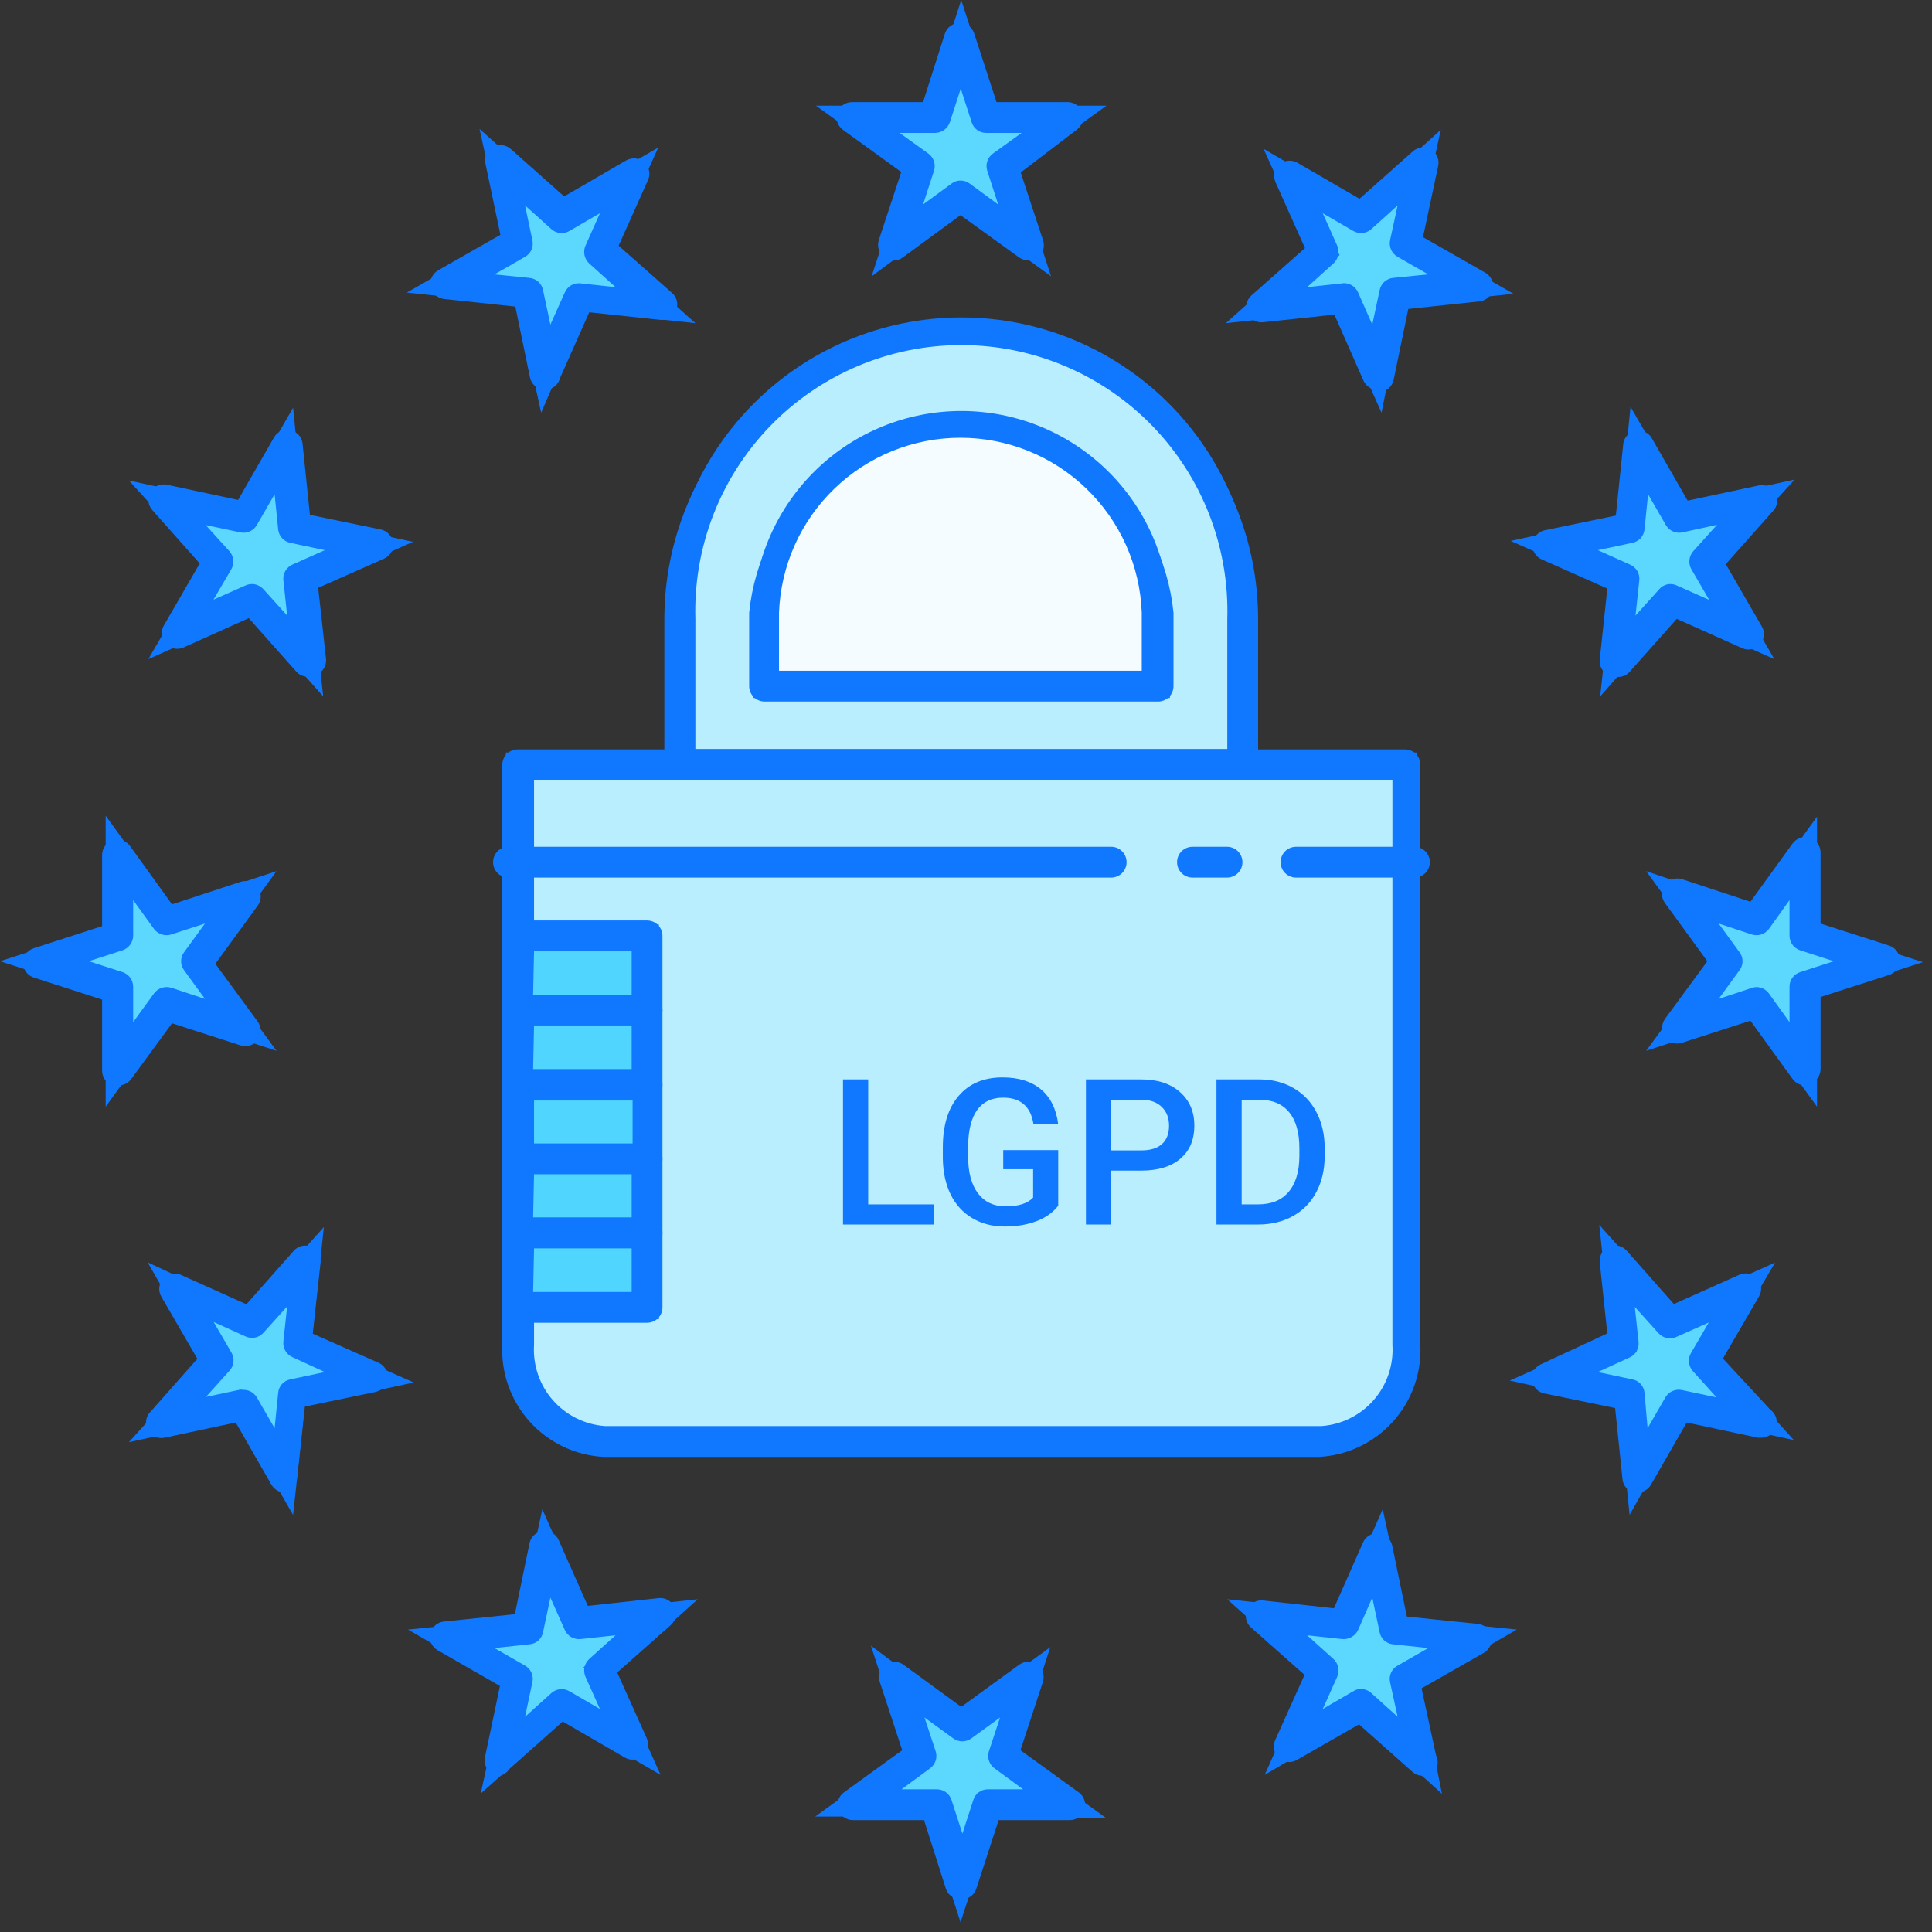 <svg width="142" height="142" viewBox="0 0 142 142" fill="none" xmlns="http://www.w3.org/2000/svg">
<rect x="0" y="0" width="142" height="142" fill="#333333" stroke="none"/>
<path d="M103.265 93.148V98.842C103.365 100.616 102.761 102.357 101.584 103.688C100.407 105.019 98.751 105.83 96.979 105.947H44.336C42.565 105.826 40.913 105.013 39.736 103.683C38.56 102.354 37.954 100.615 38.05 98.842V56.212H103.265V93.183" fill="#B9EEFF"/>
<path d="M96.979 106.818H44.336C42.331 106.705 40.452 105.803 39.11 104.308C37.769 102.813 37.074 100.848 37.179 98.842V55.307H104.136V98.842C104.236 100.847 103.54 102.809 102.199 104.303C100.859 105.797 98.983 106.701 96.979 106.818ZM38.92 57.048V98.842C38.82 100.385 39.332 101.906 40.346 103.073C41.36 104.24 42.794 104.96 44.336 105.076H96.979C98.521 104.96 99.955 104.24 100.969 103.073C101.983 101.906 102.495 100.385 102.395 98.842V57.048H38.92Z" fill="#1078FF"/>
<path d="M96.979 107.079H44.336C42.263 106.962 40.321 106.031 38.931 104.488C37.542 102.945 36.818 100.916 36.918 98.842V56.213C36.918 55.912 37.037 55.624 37.249 55.412C37.462 55.2 37.749 55.081 38.05 55.081H103.265C103.565 55.081 103.853 55.2 104.066 55.412C104.278 55.624 104.397 55.912 104.397 56.213V98.877C104.487 100.945 103.76 102.965 102.371 104.5C100.983 106.035 99.045 106.962 96.979 107.079ZM39.251 57.31V98.842C39.156 100.326 39.651 101.788 40.63 102.907C41.61 104.026 42.992 104.712 44.475 104.815H97.118C98.602 104.712 99.984 104.026 100.963 102.907C101.942 101.788 102.438 100.326 102.342 98.842V57.31H39.251Z" fill="#1078FF"/>
<path d="M70.597 24.867C76.076 24.886 81.326 27.072 85.199 30.948C89.072 34.824 91.253 40.076 91.267 45.555V56.212H49.978V45.538C49.996 40.07 52.173 34.831 56.034 30.96C59.895 27.089 65.129 24.899 70.597 24.867Z" fill="#B9EEFF"/>
<path d="M92.207 57.048H49.108V45.503C49.026 42.621 49.522 39.753 50.569 37.066C51.615 34.38 53.189 31.931 55.198 29.864C57.207 27.797 59.611 26.154 62.266 25.032C64.921 23.91 67.775 23.332 70.657 23.332C73.54 23.332 76.394 23.91 79.049 25.032C81.704 26.154 84.108 27.797 86.117 29.864C88.126 31.931 89.7 34.38 90.746 37.066C91.793 39.753 92.289 42.621 92.207 45.503V57.048ZM50.849 55.307H90.466V45.503C90.545 42.852 90.09 40.213 89.13 37.741C88.17 35.269 86.724 33.015 84.876 31.112C83.029 29.209 80.819 27.696 78.377 26.663C75.934 25.631 73.309 25.098 70.657 25.098C68.005 25.098 65.381 25.631 62.938 26.663C60.496 27.696 58.285 29.209 56.438 31.112C54.591 33.015 53.145 35.269 52.185 37.741C51.224 40.213 50.77 42.852 50.849 45.503V55.307Z" fill="#1078FF"/>
<path d="M91.337 57.31H49.978C49.676 57.31 49.387 57.191 49.172 56.979C48.956 56.768 48.833 56.48 48.829 56.178V45.503C48.829 39.716 51.128 34.166 55.22 30.074C59.312 25.982 64.862 23.683 70.649 23.683C76.436 23.683 81.986 25.982 86.078 30.074C90.17 34.166 92.469 39.716 92.469 45.503V56.213C92.455 56.505 92.331 56.782 92.12 56.986C91.91 57.19 91.63 57.306 91.337 57.31ZM51.11 55.046H90.205V45.503C90.283 42.887 89.835 40.282 88.888 37.842C87.941 35.402 86.513 33.177 84.691 31.299C82.868 29.421 80.686 27.928 78.276 26.909C75.865 25.889 73.275 25.363 70.657 25.363C68.04 25.363 65.45 25.889 63.039 26.909C60.629 27.928 58.447 29.421 56.624 31.299C54.802 33.177 53.374 35.402 52.427 37.842C51.48 40.282 51.032 42.887 51.11 45.503V55.046Z" fill="#1078FF"/>
<path d="M56.195 50.431H85.12V45.033C84.99 41.284 83.409 37.732 80.711 35.126C78.013 32.52 74.409 31.064 70.657 31.064C66.906 31.064 63.302 32.52 60.604 35.126C57.906 37.732 56.325 41.284 56.195 45.033V50.431Z" fill="#F4FCFF"/>
<path d="M85.99 51.302H55.324V45.033C55.458 41.056 57.133 37.286 59.993 34.52C62.854 31.754 66.678 30.208 70.657 30.208C74.637 30.208 78.46 31.754 81.321 34.52C84.182 37.286 85.856 41.056 85.99 45.033V51.302ZM57.066 49.56H84.249V45.033C84.123 41.512 82.636 38.178 80.101 35.732C77.566 33.286 74.18 31.919 70.657 31.919C67.135 31.919 63.749 33.286 61.214 35.732C58.679 38.178 57.192 41.512 57.066 45.033V49.56Z" fill="#1078FF"/>
<path d="M85.12 51.563H56.195C55.895 51.563 55.607 51.444 55.395 51.231C55.182 51.019 55.063 50.731 55.063 50.431V45.033C55.451 41.166 57.262 37.582 60.143 34.976C63.025 32.369 66.772 30.925 70.657 30.925C74.543 30.925 78.29 32.369 81.172 34.976C84.053 37.582 85.864 41.166 86.252 45.033V50.431C86.252 50.58 86.222 50.727 86.165 50.864C86.109 51.002 86.025 51.126 85.92 51.231C85.815 51.337 85.69 51.42 85.553 51.477C85.415 51.534 85.268 51.563 85.12 51.563ZM57.257 49.299H83.918V45.033C83.793 41.581 82.334 38.312 79.848 35.914C77.362 33.516 74.042 32.175 70.588 32.175C67.133 32.175 63.814 33.516 61.328 35.914C58.841 38.312 57.382 41.581 57.257 45.033V49.299Z" fill="#1078FF"/>
<path d="M81.672 64.502H37.37C37.07 64.502 36.782 64.382 36.57 64.17C36.358 63.958 36.239 63.67 36.239 63.37C36.239 63.069 36.358 62.782 36.57 62.569C36.782 62.357 37.07 62.238 37.37 62.238H81.672C81.972 62.238 82.26 62.357 82.472 62.569C82.684 62.782 82.804 63.069 82.804 63.37C82.804 63.67 82.684 63.958 82.472 64.17C82.26 64.382 81.972 64.502 81.672 64.502Z" fill="#1078FF"/>
<path d="M103.962 64.502H95.255C94.954 64.502 94.667 64.382 94.454 64.17C94.242 63.958 94.123 63.67 94.123 63.37C94.123 63.069 94.242 62.782 94.454 62.569C94.667 62.357 94.954 62.238 95.255 62.238H103.962C104.262 62.238 104.55 62.357 104.762 62.569C104.974 62.782 105.094 63.069 105.094 63.37C105.094 63.67 104.974 63.958 104.762 64.17C104.55 64.382 104.262 64.502 103.962 64.502Z" fill="#1078FF"/>
<path d="M90.187 64.502H87.645C87.345 64.502 87.057 64.382 86.844 64.17C86.632 63.958 86.513 63.67 86.513 63.37C86.513 63.069 86.632 62.782 86.844 62.569C87.057 62.357 87.345 62.238 87.645 62.238H90.187C90.487 62.238 90.775 62.357 90.988 62.569C91.2 62.782 91.319 63.069 91.319 63.37C91.319 63.67 91.2 63.958 90.988 64.17C90.775 64.382 90.487 64.502 90.187 64.502Z" fill="#1078FF"/>
<path d="M47.558 68.82H38.05V74.271H47.558V68.82Z" fill="#50D5FF"/>
<path d="M48.428 75.142H37.179V67.95H48.428V75.142ZM38.92 73.4H46.687V69.691H38.92V73.4Z" fill="#1078FF"/>
<path d="M47.558 75.368H38.05C37.749 75.368 37.462 75.249 37.249 75.037C37.037 74.824 36.918 74.537 36.918 74.236V68.786C36.918 68.485 37.037 68.198 37.249 67.985C37.462 67.773 37.749 67.654 38.05 67.654H47.558C47.858 67.654 48.146 67.773 48.358 67.985C48.57 68.198 48.69 68.485 48.69 68.786V74.236C48.69 74.537 48.57 74.824 48.358 75.037C48.146 75.249 47.858 75.368 47.558 75.368ZM39.182 73.104H46.426V69.918H39.251L39.182 73.104Z" fill="#1078FF"/>
<path d="M47.558 74.271H38.05V79.721H47.558V74.271Z" fill="#50D5FF"/>
<path d="M48.428 80.592H37.179V73.4H48.428V80.592ZM38.92 78.851H46.687V75.142H38.92V78.851Z" fill="#1078FF"/>
<path d="M47.558 80.853H38.05C37.749 80.853 37.462 80.734 37.249 80.522C37.037 80.309 36.918 80.022 36.918 79.721V74.271C36.918 73.971 37.037 73.683 37.249 73.471C37.462 73.258 37.749 73.139 38.05 73.139H47.558C47.858 73.139 48.146 73.258 48.358 73.471C48.57 73.683 48.69 73.971 48.69 74.271V79.721C48.69 80.022 48.57 80.309 48.358 80.522C48.146 80.734 47.858 80.853 47.558 80.853ZM39.182 78.59H46.426V75.368H39.251L39.182 78.59Z" fill="#1078FF"/>
<path d="M47.558 79.721H38.05V85.172H47.558V79.721Z" fill="#50D5FF"/>
<path d="M48.428 86.043H37.179V78.851H48.428V86.043ZM38.92 84.301H46.687V80.592H38.92V84.301Z" fill="#1078FF"/>
<path d="M47.558 86.304H38.05C37.749 86.304 37.462 86.185 37.249 85.972C37.037 85.76 36.918 85.472 36.918 85.172V79.722C36.918 79.421 37.037 79.133 37.249 78.921C37.462 78.709 37.749 78.59 38.05 78.59H47.558C47.858 78.59 48.146 78.709 48.358 78.921C48.57 79.133 48.69 79.421 48.69 79.722V85.172C48.69 85.472 48.57 85.76 48.358 85.972C48.146 86.185 47.858 86.304 47.558 86.304ZM39.251 84.075H46.495V80.888H39.251V84.075Z" fill="#1078FF"/>
<path d="M47.558 85.172H38.05V90.623H47.558V85.172Z" fill="#50D5FF"/>
<path d="M48.428 91.493H37.179V84.301H48.428V91.493ZM38.92 89.752H46.687V86.043H38.92V89.752Z" fill="#1078FF"/>
<path d="M47.558 91.755H38.05C37.749 91.755 37.462 91.635 37.249 91.423C37.037 91.211 36.918 90.923 36.918 90.623V85.172C36.918 84.872 37.037 84.584 37.249 84.372C37.462 84.159 37.749 84.04 38.05 84.04H47.558C47.858 84.04 48.146 84.159 48.358 84.372C48.57 84.584 48.69 84.872 48.69 85.172V90.623C48.69 90.923 48.57 91.211 48.358 91.423C48.146 91.635 47.858 91.755 47.558 91.755ZM39.182 89.491H46.426V86.304H39.251L39.182 89.491Z" fill="#1078FF"/>
<path d="M47.558 90.623H38.05V96.091H47.558V90.623Z" fill="#50D5FF"/>
<path d="M48.428 96.961H37.179V89.752H48.428V96.961ZM38.92 95.22H46.687V91.493H38.92V95.22Z" fill="#1078FF"/>
<path d="M47.558 97.222H38.05C37.749 97.222 37.462 97.103 37.249 96.891C37.037 96.679 36.918 96.391 36.918 96.091V90.623C36.918 90.323 37.037 90.035 37.249 89.822C37.462 89.61 37.749 89.491 38.05 89.491H47.558C47.858 89.491 48.146 89.61 48.358 89.822C48.57 90.035 48.69 90.323 48.69 90.623V96.091C48.69 96.391 48.57 96.679 48.358 96.891C48.146 97.103 47.858 97.222 47.558 97.222ZM39.182 94.959H46.426V91.755H39.251L39.182 94.959Z" fill="#1078FF"/>
<path d="M70.649 2.821L72.547 8.637H78.642L73.696 12.207L75.594 18.006L70.649 14.401L65.721 18.006L67.619 12.207L62.673 8.637H68.785L70.649 2.821Z" fill="#5CD8FF"/>
<path d="M64.066 20.305L66.591 12.538L59.974 7.767H68.141L70.649 0L73.174 7.767H81.324L74.724 12.538L77.249 20.305L70.597 15.481L64.066 20.305ZM70.649 13.339L73.923 15.742L72.669 11.894L75.943 9.525H71.903L70.597 5.712L69.343 9.56H65.372L68.646 11.929L67.392 15.76L70.649 13.339Z" fill="#1078FF"/>
<path d="M75.594 19.138C75.352 19.138 75.115 19.066 74.915 18.929L70.596 15.812L66.347 18.929C66.153 19.072 65.918 19.149 65.677 19.149C65.436 19.149 65.201 19.072 65.007 18.929C64.815 18.786 64.672 18.587 64.597 18.359C64.522 18.132 64.519 17.887 64.588 17.658L66.243 12.643L61.959 9.543C61.767 9.404 61.623 9.208 61.548 8.983C61.473 8.758 61.471 8.516 61.541 8.289C61.615 8.061 61.759 7.862 61.953 7.721C62.147 7.58 62.381 7.505 62.621 7.505H67.845L69.447 2.473C69.521 2.245 69.665 2.046 69.859 1.905C70.053 1.764 70.287 1.689 70.527 1.689C70.766 1.689 71 1.764 71.194 1.905C71.388 2.046 71.533 2.245 71.606 2.473L73.243 7.505H78.468C78.707 7.505 78.941 7.58 79.135 7.721C79.329 7.862 79.474 8.061 79.547 8.289C79.618 8.516 79.615 8.758 79.54 8.983C79.465 9.208 79.322 9.404 79.129 9.543L75.02 12.677L76.674 17.693C76.743 17.922 76.74 18.167 76.665 18.394C76.591 18.622 76.448 18.82 76.256 18.964C76.057 19.086 75.827 19.146 75.594 19.138ZM70.596 13.27C70.842 13.267 71.081 13.347 71.276 13.496L73.365 15.028L72.564 12.556C72.49 12.327 72.49 12.08 72.565 11.851C72.64 11.623 72.786 11.424 72.982 11.284L75.089 9.769H72.495C72.254 9.773 72.019 9.698 71.825 9.557C71.63 9.416 71.486 9.215 71.415 8.986L70.614 6.513L69.813 8.986C69.734 9.211 69.589 9.407 69.396 9.547C69.203 9.687 68.972 9.765 68.733 9.769H66.121L68.228 11.284C68.424 11.424 68.57 11.623 68.645 11.851C68.72 12.08 68.721 12.327 68.646 12.556L67.845 15.028L69.935 13.496C70.123 13.347 70.356 13.267 70.596 13.27Z" fill="#1078FF"/>
<path d="M104.571 11.911L103.283 17.884L108.577 20.932L102.499 21.559L101.245 27.514L98.772 21.942L92.695 22.604L97.257 18.529L94.75 12.956L100.044 16.004L104.571 11.911Z" fill="#5CD8FF"/>
<path d="M101.541 30.335L98.233 22.882L90.1 23.753L96.195 18.302L92.869 10.936L99.835 15.011L105.895 9.543L104.153 17.536L111.241 21.593L103.126 22.447L101.541 30.335ZM99.312 21.019L100.949 24.71L101.785 20.758L105.808 20.34L102.325 18.337L103.178 14.367L100.2 17.066L96.718 15.046L98.459 18.755L95.29 21.384L99.312 21.019Z" fill="#1078FF"/>
<path d="M101.245 28.646C101.029 28.645 100.817 28.583 100.634 28.466C100.452 28.348 100.308 28.181 100.218 27.984L98.076 23.126L92.852 23.683C92.614 23.713 92.373 23.665 92.166 23.546C91.958 23.426 91.795 23.242 91.702 23.021C91.602 22.803 91.574 22.557 91.624 22.322C91.675 22.087 91.8 21.874 91.981 21.715L95.916 18.233L93.757 13.409C93.658 13.19 93.63 12.945 93.679 12.71C93.728 12.475 93.851 12.261 94.029 12.1C94.208 11.939 94.433 11.839 94.672 11.814C94.911 11.79 95.152 11.842 95.359 11.963L99.922 14.61L103.84 11.128C104.018 10.968 104.241 10.868 104.479 10.843C104.717 10.818 104.956 10.869 105.163 10.988C105.373 11.106 105.538 11.289 105.636 11.508C105.733 11.728 105.757 11.973 105.703 12.207L104.589 17.431L109.169 20.044C109.377 20.163 109.543 20.345 109.643 20.563C109.743 20.782 109.772 21.026 109.726 21.262C109.675 21.496 109.552 21.708 109.374 21.868C109.196 22.027 108.971 22.127 108.733 22.151L103.509 22.708L102.429 27.932C102.377 28.165 102.253 28.375 102.075 28.535C101.897 28.694 101.674 28.793 101.437 28.82L101.245 28.646ZM98.772 20.81C98.993 20.811 99.21 20.875 99.395 20.995C99.58 21.116 99.727 21.287 99.817 21.489L100.862 23.857L101.402 21.332C101.445 21.096 101.564 20.881 101.74 20.718C101.915 20.555 102.139 20.453 102.377 20.427L104.972 20.165L102.725 18.877C102.515 18.759 102.347 18.578 102.247 18.359C102.147 18.139 102.119 17.894 102.168 17.658L102.725 15.098L100.792 16.839C100.615 16.999 100.391 17.099 100.153 17.124C99.916 17.149 99.676 17.098 99.469 16.979L97.223 15.673L98.285 18.058C98.38 18.278 98.405 18.522 98.355 18.756C98.305 18.99 98.183 19.203 98.006 19.364L96.073 21.106L98.65 20.827L98.772 20.81Z" fill="#1078FF"/>
<path d="M129.386 36.726L125.294 41.271L128.359 46.548L122.786 44.058L118.712 48.603L119.356 42.525L113.766 40.052L119.756 38.799L120.366 32.721L123.413 38.015L129.386 36.726Z" fill="#5CD8FF"/>
<path d="M117.614 51.18L118.485 43.065L111.032 39.756L119.025 38.015L119.843 29.9L123.936 36.987L131.911 35.246L126.321 41.376L130.414 48.446L122.96 45.12L117.614 51.18ZM116.657 40.348L120.366 41.985L119.93 46.008L122.63 43.013L126.321 44.65L124.301 41.167L127.001 38.154L123.048 39.007L121.027 35.525L120.627 39.547L116.657 40.348Z" fill="#1078FF"/>
<path d="M118.711 49.735C118.549 49.733 118.389 49.698 118.241 49.63C118.024 49.532 117.843 49.369 117.724 49.163C117.606 48.956 117.555 48.718 117.58 48.481L118.137 43.257L113.313 41.115C113.094 41.019 112.912 40.856 112.793 40.649C112.673 40.442 112.624 40.203 112.651 39.965C112.675 39.727 112.774 39.503 112.934 39.325C113.093 39.146 113.305 39.023 113.539 38.973L118.764 37.893L119.304 32.669C119.322 32.429 119.419 32.202 119.58 32.022C119.74 31.843 119.955 31.721 120.192 31.676C120.426 31.623 120.671 31.646 120.891 31.744C121.11 31.841 121.293 32.007 121.411 32.216L124.04 36.796L129.264 35.681C129.496 35.632 129.737 35.658 129.954 35.755C130.17 35.852 130.349 36.015 130.466 36.221C130.591 36.427 130.645 36.667 130.62 36.907C130.595 37.146 130.492 37.37 130.327 37.545L126.844 41.463L129.491 46.043C129.616 46.248 129.67 46.489 129.645 46.728C129.62 46.967 129.517 47.191 129.352 47.366C129.193 47.542 128.983 47.663 128.752 47.713C128.521 47.763 128.28 47.739 128.063 47.645L123.239 45.486L119.756 49.404C119.623 49.541 119.458 49.644 119.276 49.702C119.093 49.76 118.899 49.771 118.711 49.735ZM117.44 40.435L119.809 41.498C120.029 41.593 120.213 41.755 120.336 41.962C120.458 42.168 120.511 42.408 120.488 42.647L120.209 45.242L121.95 43.309C122.104 43.127 122.314 43 122.547 42.95C122.78 42.9 123.024 42.928 123.239 43.03L125.625 44.093L124.319 41.846C124.198 41.636 124.146 41.394 124.171 41.153C124.196 40.912 124.297 40.685 124.458 40.505L126.2 38.572L123.657 39.129C123.423 39.18 123.179 39.155 122.96 39.058C122.741 38.961 122.558 38.797 122.438 38.59L121.132 36.326L120.871 38.903C120.849 39.142 120.751 39.368 120.591 39.547C120.431 39.725 120.218 39.848 119.983 39.896L117.44 40.435Z" fill="#1078FF"/>
<path d="M138.476 70.649L132.66 72.512L132.677 78.642L129.09 73.679L123.291 75.577L126.879 70.649L123.291 65.703L129.09 67.619L132.677 62.656L132.66 68.768L138.476 70.649Z" fill="#5CD8FF"/>
<path d="M133.548 81.341L128.759 74.706L120.993 77.231L125.816 70.649L120.993 64.031L128.759 66.661L133.548 60.026V68.211L141.332 70.718L133.548 73.226V81.341ZM129.421 72.634L131.789 75.925V71.885L135.638 70.649L131.789 69.412V65.355L129.421 68.629L125.572 67.375L127.958 70.649L125.59 73.905L129.421 72.634Z" fill="#1078FF"/>
<path d="M132.678 79.774C132.497 79.775 132.32 79.732 132.159 79.65C131.999 79.569 131.86 79.45 131.755 79.304L128.655 75.02L123.64 76.639C123.413 76.716 123.167 76.718 122.939 76.646C122.71 76.574 122.511 76.431 122.368 76.239C122.233 76.041 122.16 75.808 122.16 75.568C122.16 75.329 122.233 75.095 122.368 74.898L125.486 70.649L122.368 66.365C122.227 66.171 122.151 65.937 122.151 65.698C122.151 65.458 122.227 65.224 122.369 65.03C122.51 64.836 122.709 64.693 122.938 64.62C123.166 64.546 123.412 64.548 123.64 64.623L128.655 66.278L131.755 61.994C131.898 61.802 132.097 61.659 132.324 61.584C132.552 61.51 132.797 61.507 133.026 61.576C133.254 61.65 133.453 61.794 133.594 61.988C133.734 62.182 133.81 62.416 133.809 62.656V67.88L138.842 69.499C139.072 69.572 139.273 69.715 139.415 69.91C139.557 70.104 139.634 70.338 139.634 70.579C139.634 70.82 139.557 71.054 139.415 71.249C139.273 71.443 139.072 71.586 138.842 71.659L133.809 73.278V78.276C133.818 78.375 133.818 78.474 133.809 78.572C133.809 78.872 133.69 79.16 133.478 79.373C133.266 79.585 132.978 79.704 132.678 79.704V79.774ZM129.09 72.547C129.27 72.548 129.447 72.59 129.608 72.672C129.768 72.754 129.907 72.872 130.013 73.017L131.528 75.124V72.529C131.525 72.289 131.599 72.054 131.741 71.859C131.882 71.665 132.082 71.521 132.312 71.45L134.785 70.649L132.312 69.848C132.084 69.774 131.885 69.63 131.744 69.436C131.603 69.242 131.528 69.008 131.528 68.768V66.156L130.013 68.28C129.869 68.471 129.669 68.612 129.442 68.684C129.214 68.755 128.969 68.754 128.742 68.681L126.321 67.88L127.854 69.987C127.998 70.177 128.076 70.41 128.076 70.649C128.076 70.888 127.998 71.12 127.854 71.311L126.321 73.418L128.794 72.599C128.89 72.569 128.99 72.552 129.09 72.547Z" fill="#1078FF"/>
<path d="M129.386 104.554L123.413 103.265L120.366 108.559L119.756 102.482L113.766 101.228L119.356 98.755L118.712 92.677L122.786 97.24L128.359 94.75L125.294 100.026L129.386 104.554Z" fill="#5CD8FF"/>
<path d="M119.774 111.345L118.955 103.213L110.962 101.472L118.415 98.163L117.545 90.031L123.013 96.126L130.466 92.8L126.374 99.765L131.842 105.843L123.866 104.101L119.774 111.345ZM116.587 100.897L120.557 101.733L120.958 105.756L122.978 102.273L126.931 103.126L124.232 100.113L126.252 96.631L122.56 98.372L119.861 95.359L120.296 99.382L116.587 100.897Z" fill="#1078FF"/>
<path d="M120.366 109.709H120.139C119.904 109.661 119.691 109.538 119.531 109.36C119.371 109.181 119.273 108.955 119.251 108.716L118.711 103.492L113.487 102.412C113.253 102.362 113.041 102.239 112.882 102.06C112.722 101.882 112.623 101.658 112.599 101.419C112.572 101.182 112.621 100.943 112.74 100.736C112.86 100.529 113.042 100.366 113.261 100.27L118.137 98.006L117.58 92.782C117.556 92.545 117.607 92.306 117.727 92.099C117.847 91.893 118.029 91.73 118.248 91.633C118.466 91.537 118.709 91.511 118.943 91.561C119.176 91.611 119.388 91.734 119.547 91.911L123.03 95.847L127.854 93.688C128.071 93.594 128.312 93.57 128.543 93.62C128.774 93.67 128.984 93.791 129.142 93.966C129.307 94.141 129.41 94.365 129.436 94.604C129.461 94.844 129.407 95.084 129.282 95.29L126.635 99.852L130.118 103.614C130.265 103.718 130.385 103.856 130.466 104.017C130.548 104.178 130.59 104.356 130.588 104.537C130.588 104.837 130.469 105.125 130.256 105.337C130.044 105.549 129.756 105.669 129.456 105.669H129.195L123.97 104.554L121.341 109.134C121.239 109.304 121.097 109.445 120.926 109.545C120.756 109.646 120.563 109.702 120.366 109.709ZM117.44 100.845L119.983 101.385C120.219 101.43 120.434 101.551 120.595 101.731C120.755 101.91 120.852 102.137 120.871 102.377L121.097 104.972L122.403 102.708C122.523 102.501 122.706 102.337 122.925 102.24C123.144 102.143 123.388 102.118 123.622 102.168L126.165 102.708L124.423 100.775C124.263 100.598 124.164 100.374 124.139 100.136C124.114 99.898 124.164 99.659 124.284 99.452L125.59 97.205L123.204 98.267C122.985 98.366 122.741 98.391 122.506 98.341C122.271 98.291 122.058 98.168 121.898 97.989L120.157 96.056L120.435 98.633C120.459 98.872 120.405 99.112 120.283 99.319C120.161 99.525 119.977 99.688 119.756 99.782L117.44 100.845Z" fill="#1078FF"/>
<path d="M104.571 129.386L100.044 125.277L94.75 128.342L97.257 122.769L92.695 118.694L98.772 119.339L101.245 113.749L102.499 119.739L108.577 120.366L103.283 123.396L104.571 129.386Z" fill="#5CD8FF"/>
<path d="M105.982 131.842L99.922 126.356L92.956 130.449L96.282 122.995L90.205 117.545L98.32 118.415L101.628 110.927L103.37 118.938L111.485 119.774L104.397 123.849L105.982 131.842ZM100.2 124.214L103.196 126.914L102.342 122.961L105.825 120.958L101.802 120.54L100.967 116.587L99.33 120.279L95.307 119.843L98.32 122.543L96.578 126.234L100.2 124.214Z" fill="#1078FF"/>
<path d="M104.571 130.518C104.288 130.517 104.015 130.412 103.805 130.222L99.887 126.739L95.324 129.352C95.117 129.473 94.876 129.525 94.637 129.501C94.398 129.476 94.173 129.376 93.995 129.215C93.816 129.054 93.694 128.84 93.644 128.605C93.596 128.37 93.623 128.125 93.722 127.906L95.882 123.1L91.946 119.617C91.765 119.459 91.64 119.246 91.59 119.01C91.539 118.775 91.567 118.53 91.667 118.311C91.762 118.091 91.925 117.906 92.131 117.784C92.338 117.662 92.578 117.609 92.817 117.632L98.041 118.207L100.183 113.365C100.28 113.147 100.444 112.965 100.651 112.845C100.858 112.725 101.098 112.674 101.336 112.7C101.574 112.725 101.798 112.825 101.976 112.985C102.153 113.145 102.275 113.358 102.325 113.592L103.404 118.816L108.629 119.356C108.868 119.384 109.093 119.486 109.271 119.648C109.449 119.811 109.572 120.025 109.621 120.261C109.665 120.497 109.635 120.741 109.535 120.959C109.435 121.177 109.271 121.359 109.064 121.48L104.484 124.093L105.546 129.003C105.626 129.16 105.667 129.333 105.668 129.508C105.673 129.66 105.647 129.811 105.591 129.951C105.534 130.092 105.45 130.22 105.342 130.326C105.234 130.432 105.105 130.515 104.963 130.569C104.822 130.623 104.67 130.648 104.519 130.64L104.571 130.518ZM100.044 124.145C100.322 124.145 100.589 124.251 100.792 124.441L102.725 126.182L102.168 123.64C102.116 123.404 102.142 123.157 102.243 122.937C102.343 122.717 102.513 122.536 102.725 122.421L104.972 121.132L102.377 120.853C102.14 120.831 101.917 120.733 101.741 120.572C101.565 120.412 101.446 120.199 101.402 119.965L100.862 117.423L99.817 119.809C99.712 120.024 99.545 120.203 99.337 120.321C99.128 120.439 98.889 120.491 98.65 120.47L96.073 120.192L98.006 121.933C98.183 122.095 98.305 122.307 98.355 122.542C98.404 122.776 98.38 123.02 98.285 123.239L97.222 125.608L99.469 124.301C99.642 124.194 99.84 124.133 100.044 124.127V124.145Z" fill="#1078FF"/>
<path d="M70.649 138.459L68.785 132.643L62.673 132.66L67.619 129.09L65.721 123.274L70.649 126.879L75.594 123.274L73.696 129.09L78.642 132.66L72.547 132.643L70.649 138.459Z" fill="#5CD8FF"/>
<path d="M70.596 141.28L68.089 133.513H59.922L66.539 128.724L64.014 120.958L70.596 125.869L77.196 121.062L74.671 128.829L81.289 133.618H73.121L70.596 141.28ZM69.36 131.772L70.614 135.62L71.85 131.772H75.89L72.669 129.351L73.922 125.503L70.596 127.941L67.34 125.572L68.594 129.421L65.372 131.789L69.36 131.772Z" fill="#1078FF"/>
<path d="M70.597 139.591C70.357 139.592 70.123 139.516 69.929 139.375C69.735 139.235 69.591 139.036 69.517 138.808L67.915 133.775H62.691C62.451 133.776 62.217 133.7 62.023 133.559C61.829 133.418 61.685 133.219 61.611 132.991C61.54 132.765 61.543 132.522 61.618 132.297C61.693 132.072 61.837 131.876 62.029 131.737L66.313 128.638L64.658 123.605C64.588 123.379 64.591 123.136 64.667 122.911C64.742 122.686 64.886 122.491 65.078 122.352C65.271 122.214 65.502 122.139 65.739 122.139C65.976 122.139 66.207 122.213 66.4 122.351L70.649 125.451L74.915 122.351C75.108 122.213 75.339 122.139 75.576 122.139C75.813 122.139 76.044 122.214 76.237 122.352C76.429 122.491 76.573 122.686 76.648 122.911C76.724 123.136 76.727 123.379 76.657 123.605L75.002 128.638L79.286 131.737C79.478 131.876 79.622 132.072 79.697 132.297C79.772 132.522 79.775 132.765 79.704 132.991C79.63 133.219 79.486 133.418 79.292 133.559C79.098 133.7 78.864 133.776 78.624 133.775H73.4L71.763 138.808C71.686 139.051 71.528 139.26 71.316 139.402C71.104 139.545 70.851 139.611 70.597 139.591ZM68.855 131.511C69.095 131.511 69.329 131.586 69.523 131.727C69.717 131.868 69.861 132.067 69.935 132.295L70.736 134.768L71.537 132.295C71.608 132.065 71.752 131.865 71.947 131.724C72.141 131.582 72.376 131.508 72.617 131.511H75.194L73.104 129.979C72.908 129.839 72.762 129.64 72.687 129.411C72.612 129.183 72.612 128.936 72.686 128.707L73.505 126.235L71.397 127.767C71.203 127.91 70.968 127.987 70.727 127.987C70.486 127.987 70.251 127.91 70.057 127.767L67.95 126.235L68.768 128.707C68.843 128.936 68.842 129.183 68.767 129.411C68.692 129.64 68.546 129.839 68.35 129.979L66.26 131.511H68.855Z" fill="#1078FF"/>
<path d="M36.744 129.386L38.032 123.396L32.738 120.366L38.816 119.739L40.07 113.749L42.542 119.339L48.62 118.694L44.075 122.769L46.565 128.342L41.289 125.277L36.744 129.386Z" fill="#5CD8FF"/>
<path d="M35.333 131.824L37.075 123.849L29.987 119.774L38.119 118.938L39.861 110.927L43.169 118.415L51.284 117.545L45.207 122.995L48.55 130.448L41.48 126.356L35.333 131.824ZM35.507 120.958L38.99 122.96L38.154 126.931L41.149 124.214L44.632 126.234L42.891 122.543L45.903 119.843L41.881 120.279L40.244 116.57L39.408 120.54L35.507 120.958Z" fill="#1078FF"/>
<path d="M36.744 130.518C36.547 130.518 36.354 130.463 36.186 130.361C35.977 130.244 35.811 130.061 35.714 129.842C35.617 129.622 35.593 129.377 35.647 129.142L36.744 123.918L32.164 121.289C31.958 121.172 31.794 120.992 31.697 120.776C31.6 120.56 31.575 120.319 31.624 120.087C31.673 119.851 31.796 119.637 31.974 119.474C32.152 119.312 32.377 119.209 32.617 119.182L37.841 118.642L38.92 113.418C38.97 113.183 39.092 112.971 39.27 112.811C39.447 112.65 39.671 112.55 39.909 112.525C40.147 112.5 40.387 112.551 40.594 112.671C40.801 112.79 40.965 112.973 41.062 113.191L43.204 118.032L48.429 117.458C48.667 117.437 48.906 117.491 49.112 117.613C49.318 117.735 49.481 117.918 49.578 118.137C49.676 118.356 49.702 118.601 49.652 118.835C49.602 119.07 49.478 119.283 49.299 119.443L45.364 122.926L47.523 127.732C47.623 127.951 47.65 128.196 47.601 128.431C47.552 128.666 47.429 128.88 47.251 129.041C47.072 129.202 46.847 129.302 46.608 129.326C46.369 129.351 46.128 129.299 45.921 129.177L41.358 126.53L37.44 130.013C37.282 130.265 37.032 130.446 36.744 130.518ZM36.343 121.132L38.59 122.421C38.799 122.538 38.965 122.721 39.062 122.941C39.159 123.16 39.183 123.405 39.129 123.64L38.59 126.182L40.523 124.441C40.7 124.281 40.924 124.181 41.162 124.156C41.399 124.131 41.639 124.182 41.846 124.301L44.092 125.607L43.03 123.239C42.935 123.019 42.91 122.776 42.96 122.541C43.01 122.307 43.132 122.095 43.309 121.933L45.242 120.192L42.664 120.47C42.428 120.492 42.191 120.44 41.985 120.322C41.779 120.203 41.615 120.024 41.515 119.809L40.453 117.423L39.913 119.965C39.868 120.202 39.746 120.417 39.567 120.577C39.388 120.738 39.16 120.835 38.92 120.853L36.343 121.132Z" fill="#1078FF"/>
<path d="M11.929 104.554L16.021 100.026L12.956 94.75L18.529 97.24L22.603 92.677L21.959 98.755L27.532 101.228L21.559 102.482L20.949 108.559L17.902 103.265L11.929 104.554Z" fill="#5CD8FF"/>
<path d="M21.541 111.345L17.466 104.258L9.473 105.999L14.959 99.922L10.849 92.782L18.354 96.265L23.805 90.187L22.934 98.302L30.405 101.611L22.412 103.352L21.541 111.345ZM18.337 102.29L20.357 105.773L20.758 101.75L24.728 100.914L21.019 99.278L21.454 95.255L18.755 98.267L15.063 96.631L17.101 100.113L14.384 103.23L18.337 102.29Z" fill="#1078FF"/>
<path d="M20.949 109.709C20.748 109.705 20.552 109.65 20.378 109.549C20.205 109.449 20.06 109.306 19.956 109.134L17.327 104.554L12.103 105.669C11.869 105.719 11.625 105.694 11.406 105.597C11.188 105.5 11.005 105.336 10.886 105.129C10.766 104.922 10.714 104.683 10.739 104.445C10.764 104.207 10.863 103.983 11.023 103.805L14.506 99.87L11.859 95.307C11.738 95.1 11.685 94.859 11.71 94.62C11.735 94.381 11.835 94.156 11.995 93.977C12.156 93.799 12.37 93.676 12.605 93.627C12.841 93.578 13.085 93.606 13.304 93.705L18.111 95.864L21.593 91.929C21.752 91.748 21.965 91.622 22.2 91.572C22.436 91.522 22.681 91.549 22.899 91.65C23.117 91.748 23.297 91.911 23.416 92.118C23.535 92.324 23.586 92.563 23.561 92.799L22.986 98.024L27.828 100.166C28.045 100.263 28.226 100.427 28.344 100.633C28.463 100.84 28.514 101.078 28.489 101.315C28.463 101.552 28.363 101.775 28.204 101.953C28.044 102.131 27.834 102.255 27.601 102.308L22.377 103.387L21.837 108.612C21.813 108.85 21.714 109.074 21.555 109.252C21.395 109.431 21.183 109.554 20.949 109.604V109.709ZM17.902 102.151C18.099 102.151 18.292 102.202 18.463 102.3C18.634 102.398 18.777 102.538 18.877 102.708L20.183 104.972L20.444 102.377C20.463 102.137 20.56 101.91 20.72 101.731C20.881 101.551 21.096 101.43 21.332 101.385L23.875 100.845L21.489 99.748C21.272 99.65 21.091 99.486 20.972 99.28C20.853 99.074 20.803 98.835 20.827 98.598L21.106 96.021L19.364 97.954C19.206 98.135 18.993 98.26 18.758 98.311C18.522 98.361 18.277 98.334 18.058 98.233L15.707 97.17L17.014 99.417C17.133 99.624 17.184 99.864 17.159 100.101C17.134 100.339 17.034 100.563 16.874 100.74L15.133 102.673L17.675 102.133L17.902 102.151Z" fill="#1078FF"/>
<path d="M2.838 70.649L8.655 68.768L8.637 62.656L12.207 67.619L18.023 65.703L14.419 70.649L18.023 75.577L12.207 73.679L8.637 78.642L8.655 72.512L2.838 70.649Z" fill="#5CD8FF"/>
<path d="M7.767 81.341V73.156L0 70.649L7.767 68.141V59.956L12.556 66.591L20.322 64.031L15.498 70.649L20.322 77.231L12.556 74.706L7.767 81.341ZM5.677 70.649L9.525 71.885V75.943L11.894 72.651L15.742 73.905L13.357 70.649L15.742 67.375L11.894 68.629L9.525 65.355V69.412L5.677 70.649Z" fill="#1078FF"/>
<path d="M8.637 79.774C8.522 79.791 8.404 79.791 8.289 79.774C8.061 79.7 7.862 79.556 7.721 79.362C7.58 79.168 7.505 78.934 7.505 78.694V73.47L2.49 71.85C2.26 71.778 2.06 71.634 1.917 71.44C1.775 71.246 1.698 71.011 1.698 70.771C1.698 70.53 1.775 70.295 1.917 70.101C2.06 69.907 2.26 69.763 2.49 69.691L7.505 68.072V62.847C7.504 62.607 7.579 62.372 7.72 62.177C7.862 61.982 8.061 61.837 8.29 61.763C8.519 61.69 8.766 61.691 8.994 61.767C9.223 61.843 9.421 61.989 9.56 62.185L12.643 66.469L17.675 64.815C17.903 64.739 18.149 64.738 18.377 64.811C18.605 64.884 18.805 65.028 18.946 65.222C19.088 65.416 19.164 65.649 19.164 65.889C19.164 66.129 19.088 66.363 18.946 66.556L15.829 70.84L18.946 75.089C19.082 75.287 19.154 75.52 19.154 75.76C19.154 75.999 19.082 76.233 18.946 76.43C18.804 76.623 18.604 76.765 18.376 76.837C18.148 76.909 17.902 76.907 17.675 76.831L12.643 75.211L9.647 79.303C9.533 79.461 9.38 79.587 9.203 79.669C9.026 79.751 8.832 79.787 8.637 79.774ZM6.53 70.649L9.003 71.45C9.231 71.524 9.43 71.668 9.571 71.862C9.712 72.056 9.787 72.29 9.787 72.529V75.124L11.319 73.017C11.461 72.823 11.66 72.679 11.887 72.604C12.116 72.529 12.361 72.527 12.59 72.599L15.063 73.418L13.531 71.311C13.386 71.12 13.309 70.888 13.309 70.649C13.309 70.41 13.386 70.177 13.531 69.987L15.063 67.88L12.59 68.681C12.363 68.755 12.118 68.756 11.891 68.684C11.663 68.612 11.463 68.471 11.319 68.28L9.787 66.156V68.768C9.785 69.007 9.708 69.24 9.567 69.433C9.427 69.627 9.23 69.772 9.003 69.848L6.53 70.649Z" fill="#1078FF"/>
<path d="M11.929 36.726L17.902 38.015L20.949 32.721L21.559 38.799L27.532 40.052L21.959 42.525L22.603 48.603L18.529 44.058L12.956 46.548L16.021 41.271L11.929 36.726Z" fill="#5CD8FF"/>
<path d="M23.753 51.18L18.354 45.12L10.901 48.446L15.011 41.376L9.473 35.316L17.466 37.057L21.541 29.97L22.36 38.084L30.353 39.826L22.882 43.134L23.753 51.18ZM18.755 43.013L21.454 46.008L21.019 41.985L24.728 40.348L20.758 39.512L20.357 35.49L18.337 38.972L14.384 38.119L17.101 41.132L15.063 44.615L18.755 43.013Z" fill="#1078FF"/>
<path d="M22.603 49.734C22.445 49.734 22.288 49.699 22.144 49.633C22 49.567 21.872 49.471 21.768 49.351L18.285 45.433L13.478 47.593C13.259 47.688 13.015 47.712 12.781 47.662C12.547 47.612 12.334 47.491 12.172 47.314C12.012 47.136 11.913 46.913 11.888 46.675C11.863 46.437 11.914 46.197 12.033 45.99L14.68 41.411L11.197 37.492C11.037 37.315 10.938 37.091 10.912 36.853C10.887 36.616 10.938 36.376 11.058 36.169C11.176 35.96 11.358 35.794 11.578 35.697C11.797 35.599 12.043 35.576 12.277 35.629L17.501 36.744L20.131 32.164C20.246 31.952 20.428 31.785 20.649 31.688C20.869 31.59 21.115 31.568 21.35 31.624C21.585 31.672 21.798 31.794 21.958 31.973C22.118 32.152 22.216 32.378 22.238 32.617L22.778 37.841L28.002 38.92C28.235 38.973 28.445 39.097 28.604 39.275C28.764 39.453 28.863 39.676 28.89 39.913C28.915 40.15 28.864 40.388 28.745 40.595C28.626 40.801 28.445 40.965 28.228 41.062L23.387 43.204L23.962 48.428C23.976 48.587 23.958 48.746 23.908 48.896C23.857 49.047 23.777 49.185 23.67 49.303C23.564 49.421 23.434 49.516 23.29 49.581C23.145 49.646 22.988 49.681 22.83 49.682L22.603 49.734ZM18.529 42.926C18.687 42.928 18.843 42.964 18.986 43.03C19.13 43.096 19.259 43.191 19.364 43.309L21.106 45.242L20.827 42.647C20.803 42.41 20.853 42.172 20.972 41.965C21.091 41.759 21.272 41.595 21.489 41.498L23.875 40.435L21.332 39.896C21.097 39.848 20.884 39.725 20.724 39.547C20.564 39.368 20.465 39.142 20.444 38.903L20.183 36.326L18.877 38.59C18.757 38.797 18.574 38.961 18.355 39.058C18.136 39.155 17.892 39.18 17.658 39.129L15.115 38.59L16.857 40.505C17.018 40.685 17.119 40.912 17.144 41.153C17.169 41.394 17.117 41.636 16.996 41.846L15.69 44.075L18.041 43.03C18.194 42.96 18.36 42.924 18.529 42.926Z" fill="#1078FF"/>
<path d="M36.744 11.911L41.289 16.004L46.565 12.956L44.075 18.529L48.62 22.604L42.542 21.942L40.07 27.514L38.816 21.559L32.738 20.932L38.032 17.884L36.744 11.911Z" fill="#5CD8FF"/>
<path d="M39.774 30.335L38.032 22.36L29.9 21.506L36.987 17.449L35.246 9.473L41.306 14.924L48.376 10.849L45.033 18.302L51.11 23.753L42.995 22.882L39.774 30.335ZM35.507 20.34L39.53 20.758L40.366 24.711L42.003 21.019L46.025 21.437L43.013 18.755L44.754 15.046L41.271 17.066L38.172 14.419L39.007 18.389L35.507 20.34Z" fill="#1078FF"/>
<path d="M40.07 28.646H39.948C39.711 28.62 39.488 28.52 39.31 28.361C39.132 28.201 39.008 27.991 38.955 27.758L37.876 22.534L32.651 21.977C32.413 21.953 32.188 21.854 32.009 21.694C31.831 21.535 31.707 21.323 31.657 21.088C31.607 20.854 31.632 20.61 31.729 20.391C31.827 20.172 31.991 19.989 32.199 19.87L36.779 17.258L35.681 12.033C35.628 11.799 35.652 11.554 35.749 11.334C35.846 11.115 36.012 10.932 36.221 10.814C36.428 10.695 36.668 10.644 36.906 10.669C37.143 10.694 37.367 10.794 37.545 10.954L41.463 14.437L46.025 11.79C46.233 11.673 46.472 11.623 46.709 11.648C46.946 11.673 47.17 11.771 47.349 11.929C47.53 12.087 47.655 12.3 47.705 12.536C47.756 12.771 47.728 13.016 47.627 13.235L45.468 18.059L49.404 21.541C49.581 21.701 49.704 21.913 49.754 22.146C49.804 22.379 49.779 22.623 49.682 22.841C49.585 23.059 49.422 23.241 49.216 23.361C49.01 23.481 48.77 23.533 48.533 23.509L43.309 22.952L41.167 27.776C41.108 28.023 40.968 28.243 40.769 28.401C40.57 28.559 40.324 28.645 40.07 28.646ZM36.343 20.166L38.92 20.427C39.162 20.449 39.389 20.55 39.569 20.713C39.748 20.877 39.869 21.094 39.913 21.332L40.453 23.857L41.515 21.489C41.611 21.27 41.774 21.088 41.981 20.969C42.188 20.85 42.427 20.8 42.664 20.827L45.242 21.106L43.309 19.365C43.132 19.203 43.01 18.99 42.96 18.756C42.91 18.522 42.935 18.278 43.03 18.059L44.092 15.673L41.846 16.979C41.639 17.098 41.399 17.149 41.162 17.124C40.924 17.099 40.7 17 40.523 16.84L38.59 15.098L39.129 17.658C39.183 17.892 39.159 18.137 39.062 18.357C38.965 18.577 38.799 18.759 38.59 18.877L36.343 20.166Z" fill="#1078FF"/>
<rect x="59" y="76" width="41" height="17" fill="#B9EEFF"/>
<path d="M63.812 88.52H68.653V90H61.959V79.336H63.812V88.52ZM77.779 88.616C77.393 89.119 76.858 89.499 76.175 89.758C75.491 90.017 74.715 90.147 73.846 90.147C72.952 90.147 72.161 89.944 71.473 89.539C70.784 89.133 70.252 88.555 69.876 87.803C69.505 87.046 69.312 86.165 69.297 85.159V84.324C69.297 82.712 69.683 81.455 70.455 80.552C71.226 79.644 72.303 79.189 73.685 79.189C74.871 79.189 75.814 79.482 76.512 80.068C77.21 80.654 77.63 81.499 77.772 82.603H75.955C75.75 81.318 75.005 80.676 73.721 80.676C72.891 80.676 72.259 80.977 71.824 81.577C71.394 82.173 71.172 83.049 71.158 84.207V85.027C71.158 86.179 71.399 87.075 71.883 87.715C72.371 88.35 73.047 88.667 73.912 88.667C74.859 88.667 75.533 88.452 75.933 88.022V85.935H73.736V84.529H77.779V88.616ZM81.668 86.038V90H79.815V79.336H83.894C85.086 79.336 86.031 79.646 86.729 80.266C87.432 80.886 87.784 81.707 87.784 82.727C87.784 83.772 87.439 84.585 86.751 85.166C86.067 85.747 85.108 86.038 83.873 86.038H81.668ZM81.668 84.551H83.894C84.554 84.551 85.057 84.397 85.403 84.089C85.75 83.777 85.923 83.328 85.923 82.742C85.923 82.165 85.748 81.707 85.396 81.365C85.044 81.018 84.561 80.84 83.946 80.83H81.668V84.551ZM89.41 90V79.336H92.559C93.501 79.336 94.336 79.546 95.064 79.966C95.796 80.386 96.363 80.981 96.763 81.753C97.164 82.524 97.364 83.408 97.364 84.404V84.939C97.364 85.95 97.161 86.838 96.756 87.605C96.356 88.372 95.782 88.962 95.035 89.377C94.293 89.793 93.44 90 92.478 90H89.41ZM91.263 80.83V88.52H92.471C93.443 88.52 94.188 88.218 94.705 87.612C95.228 87.002 95.494 86.128 95.503 84.99V84.397C95.503 83.24 95.252 82.356 94.749 81.746C94.246 81.135 93.516 80.83 92.559 80.83H91.263Z" fill="#1078FF"/>
</svg>
